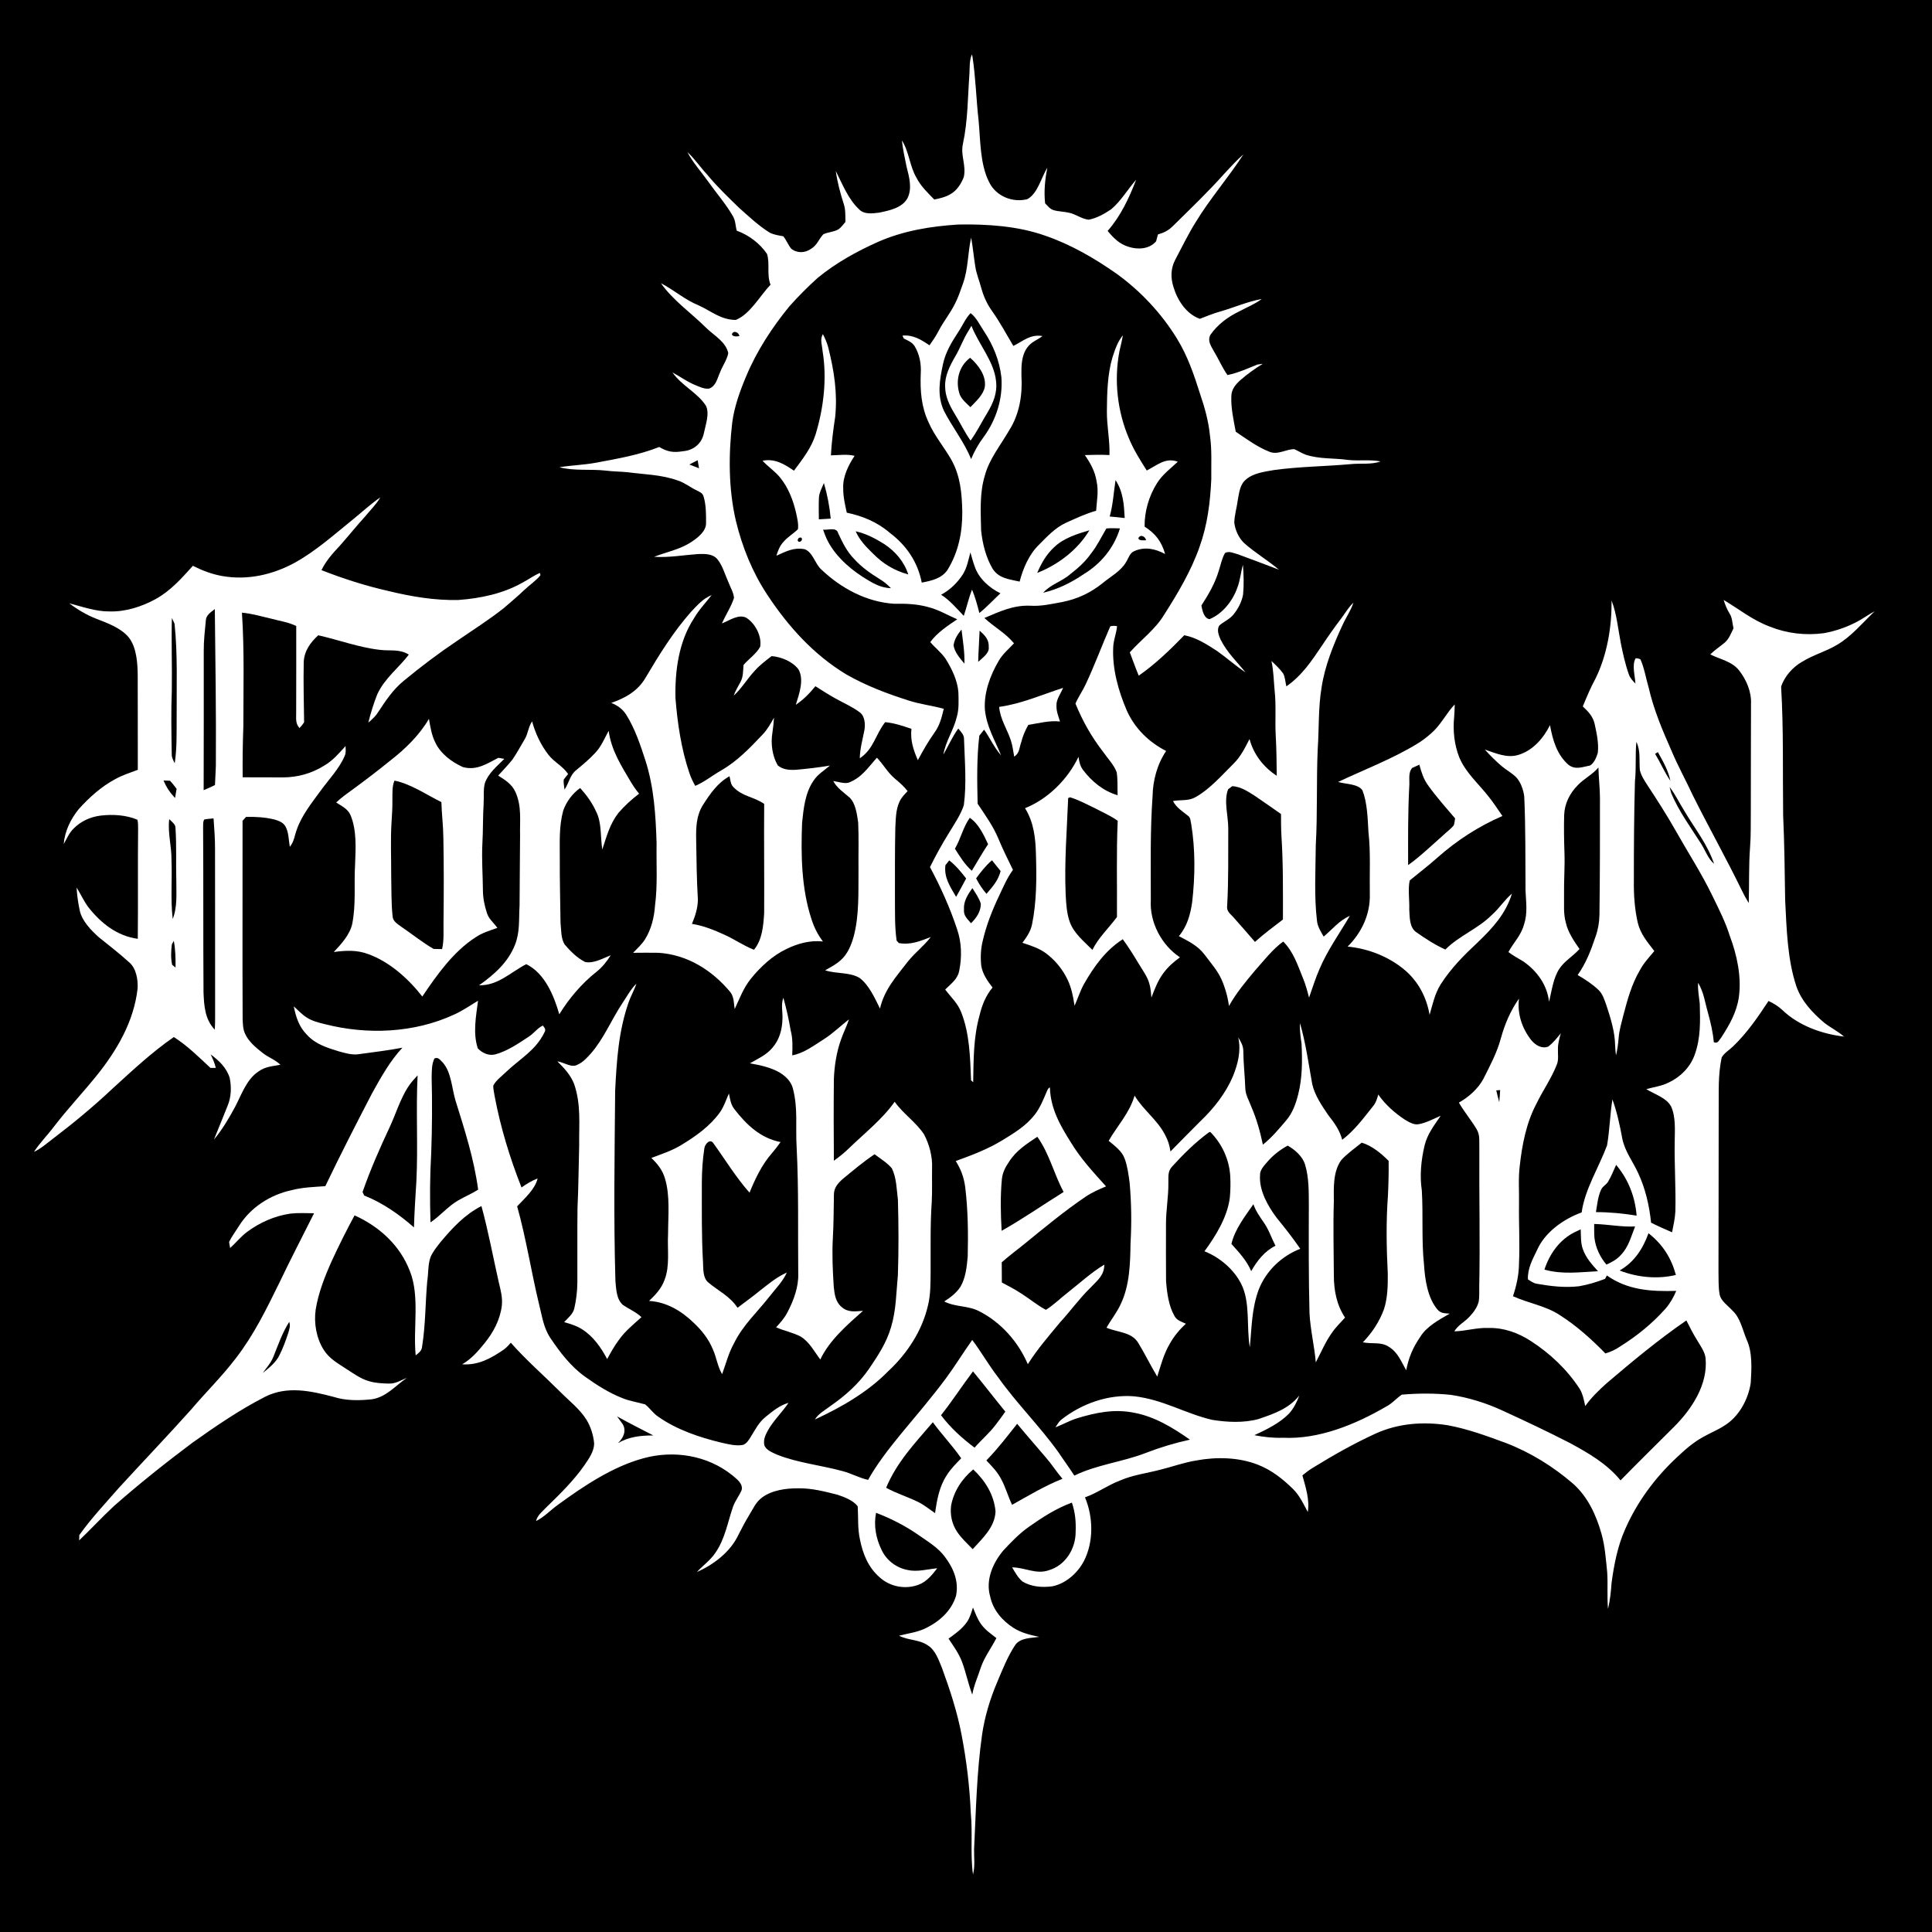 <svg height="1024.0pt" width="1024.0pt" viewBox="0 0 1024 1024" version="1.1" xmlns="http://www.w3.org/2000/svg">
<path fill="#000000" d="M 0.00 0.00 L 1024.00 0.00 L 1024.00 1024.00 L 0.00 1024.00 L 0.00 0.00 Z"></path>
<path fill="#ffffff" d="M 515.10 28.85 L 515.43 30.02 C 517.14 41.15 517.40 52.59 518.67 63.79 C 519.67 74.28 519.39 87.10 524.29 96.59 C 527.89 103.99 536.66 107.56 544.50 105.57 C 550.14 102.48 551.82 94.02 555.11 88.94 C 553.84 95.25 553.25 101.33 553.93 107.77 C 555.36 109.20 556.48 110.81 558.49 111.40 C 561.09 112.16 563.90 112.12 566.55 112.74 C 570.13 113.45 573.18 116.01 577.00 116.45 C 581.27 115.67 585.42 113.32 588.98 110.90 C 594.09 106.61 597.82 100.20 602.20 95.24 C 598.41 105.03 594.06 114.41 587.08 122.39 C 590.12 126.11 593.34 129.34 598.06 130.78 C 603.01 132.41 609.15 132.12 612.75 127.91 C 613.06 126.69 613.39 125.47 613.74 124.26 C 616.98 123.34 619.33 122.15 621.72 119.76 C 630.93 110.66 640.37 101.67 648.98 91.99 C 652.27 88.52 655.35 84.98 659.01 81.87 C 651.11 94.09 641.36 105.22 633.78 117.69 C 629.71 124.18 626.44 131.05 622.83 137.81 C 620.49 142.31 620.42 147.28 621.95 152.06 C 624.02 159.09 628.75 166.44 635.95 168.98 C 639.63 167.53 643.23 166.07 647.06 165.02 C 654.28 162.91 661.35 159.80 668.77 158.47 C 665.09 161.22 661.02 162.78 657.00 164.95 C 650.80 167.95 645.39 171.91 641.43 177.61 C 640.01 180.69 641.72 183.16 643.17 185.79 C 645.78 190.06 647.71 194.70 650.58 198.79 C 656.22 197.64 661.13 195.34 666.45 193.22 C 667.40 193.08 668.36 192.95 669.31 192.82 C 665.13 195.37 661.15 198.24 657.45 201.45 C 654.89 203.77 652.71 206.31 652.64 209.96 C 652.35 216.23 653.84 222.66 654.97 228.81 C 660.60 232.64 666.37 236.89 672.73 239.40 C 677.19 241.34 681.58 238.04 685.99 238.07 C 688.01 238.90 689.95 240.25 692.04 241.00 C 699.62 243.45 706.78 242.67 714.51 243.78 C 720.39 244.40 726.02 243.46 731.73 244.56 C 726.90 246.37 721.08 245.46 715.97 245.99 C 702.47 247.22 688.54 247.27 675.09 249.16 C 670.06 250.06 664.29 250.72 660.31 254.22 C 657.17 256.82 656.76 261.25 656.06 265.00 C 655.56 268.98 654.29 272.97 654.20 276.98 C 654.64 280.85 656.48 284.97 659.28 287.71 C 665.08 292.95 671.95 296.93 677.88 301.96 C 670.69 299.22 663.48 296.47 656.25 293.83 C 654.08 293.26 651.40 291.86 649.30 293.10 C 647.67 295.83 647.04 299.24 646.06 302.25 C 644.05 309.09 640.62 314.97 636.77 320.91 C 637.18 323.34 638.09 327.76 641.07 328.17 C 647.94 325.37 653.36 318.48 655.78 311.59 C 657.35 307.59 657.62 303.42 658.78 299.34 C 659.18 304.53 659.35 309.86 658.87 315.05 C 658.19 318.92 656.25 322.67 653.77 325.70 C 651.68 328.26 648.80 329.37 646.36 331.43 C 644.70 333.65 645.97 336.80 646.97 339.05 C 650.42 345.92 655.54 350.66 660.15 356.37 C 654.86 352.90 650.18 348.63 645.02 345.00 C 639.53 341.47 634.17 337.93 627.68 336.70 C 620.23 344.38 612.36 351.99 603.56 358.11 C 601.84 354.04 600.40 349.88 598.82 345.76 C 604.84 339.03 612.36 333.51 616.91 325.99 C 624.15 314.67 631.36 302.54 635.80 289.81 C 639.97 278.24 641.45 266.22 642.01 254.00 C 641.91 246.38 642.41 238.54 641.32 231.00 C 640.58 223.39 638.57 216.08 636.09 208.87 C 632.83 198.53 629.48 188.66 623.75 179.36 C 615.58 166.09 604.56 154.28 591.92 145.16 C 580.30 136.98 567.57 129.57 554.09 124.96 C 539.63 119.78 523.23 118.73 507.99 119.00 C 493.28 119.92 478.87 122.27 465.29 128.24 C 454.02 133.27 442.93 139.43 433.37 147.30 C 428.13 152.03 423.04 157.12 418.36 162.40 C 409.20 173.59 401.06 186.07 395.48 199.44 C 392.21 207.18 389.20 215.57 388.10 223.93 C 386.10 241.11 386.10 259.08 390.02 276.00 C 393.40 289.96 398.79 303.36 406.75 315.35 C 417.88 332.17 431.19 346.95 448.57 357.47 C 458.93 363.40 470.27 367.70 481.62 371.30 C 487.72 373.28 494.06 373.96 500.21 375.68 C 499.15 380.21 498.06 384.52 495.26 388.35 C 491.94 393.01 489.19 397.89 486.48 402.91 C 484.11 397.47 482.40 392.35 483.09 386.31 C 478.51 384.74 474.01 383.21 469.16 382.76 C 463.90 389.46 463.12 396.99 455.70 401.90 C 455.81 396.78 457.19 392.00 458.15 387.02 C 458.71 383.99 458.43 379.47 455.65 377.52 C 451.79 374.61 447.01 372.55 442.79 370.19 C 439.15 368.19 435.69 365.91 432.17 363.71 C 429.13 367.47 425.84 370.85 421.80 373.54 C 423.53 367.95 426.35 360.28 423.21 354.78 C 420.10 350.64 414.03 348.11 408.95 347.76 C 405.91 350.13 402.84 352.39 400.25 355.27 C 396.21 359.51 393.20 364.79 388.88 368.72 C 389.78 366.13 391.20 363.85 392.49 361.44 C 393.98 358.68 393.82 355.50 394.09 352.45 C 396.85 349.21 400.93 346.51 402.92 342.76 C 403.85 337.17 400.28 330.39 395.55 327.42 C 391.43 325.30 386.45 328.96 382.65 330.44 C 384.60 325.89 387.55 321.59 389.04 316.89 C 388.83 314.13 387.18 311.42 386.19 308.85 C 384.34 304.84 383.11 300.04 380.36 296.56 C 377.90 293.43 373.62 293.54 370.01 293.65 C 362.18 294.21 354.61 295.62 346.69 295.12 C 353.34 292.51 360.20 291.34 366.33 287.32 C 369.70 285.13 374.44 281.54 374.22 277.05 C 374.25 272.47 374.25 267.60 372.92 263.18 C 372.40 261.24 370.83 260.78 369.25 259.92 C 365.73 258.23 363.06 255.95 359.37 254.71 C 350.50 251.53 341.75 251.50 332.48 250.28 C 328.65 249.91 324.79 249.92 320.96 249.42 C 313.04 248.53 304.19 249.72 296.49 247.64 C 302.94 246.59 309.56 246.43 315.99 245.23 C 327.36 243.09 338.60 241.19 349.42 236.91 C 353.75 239.51 356.95 240.00 361.97 239.16 C 367.43 238.73 371.83 235.28 373.01 229.85 C 373.88 225.47 376.30 219.08 374.09 214.94 C 369.58 208.06 361.31 204.41 356.41 197.40 C 360.38 199.50 363.93 202.18 368.10 203.93 C 370.44 204.89 373.35 206.36 375.92 205.95 C 379.54 204.49 380.10 200.74 381.56 197.56 C 382.83 194.07 385.33 190.78 386.00 187.14 C 384.62 181.00 378.42 177.84 374.27 173.74 C 366.35 165.86 356.57 159.12 350.31 150.09 C 357.17 153.69 363.17 158.98 370.22 161.82 C 377.03 164.89 381.97 169.52 389.97 169.57 C 397.59 166.56 402.85 156.66 408.40 150.91 C 406.26 145.53 408.17 139.84 406.54 134.60 C 402.79 129.03 396.83 124.54 390.49 122.27 C 389.75 119.62 389.92 117.09 388.48 114.61 C 384.75 108.09 379.52 102.15 375.13 95.93 C 371.52 90.86 367.14 86.05 364.34 80.60 C 368.23 84.17 371.05 88.51 374.68 92.38 C 379.88 98.73 385.91 104.50 391.80 110.22 C 396.90 114.73 402.15 119.72 407.91 123.27 C 410.09 124.43 412.77 124.79 415.18 125.24 C 416.81 127.29 417.73 129.78 419.34 131.80 C 422.54 134.32 426.65 134.17 429.92 131.85 C 433.15 129.90 433.93 126.77 436.38 124.17 C 438.78 123.00 442.11 122.96 444.47 121.51 C 445.86 120.49 446.99 118.94 448.09 117.63 C 448.02 114.30 448.24 111.20 447.18 107.99 C 445.33 102.29 443.82 96.55 442.98 90.62 C 446.35 97.31 449.63 105.63 455.21 110.81 C 457.91 113.80 462.35 113.14 465.92 112.71 C 471.24 111.62 478.22 110.23 481.01 104.99 C 483.58 99.86 481.88 93.73 480.53 88.50 C 479.60 83.84 478.51 79.16 478.02 74.43 C 481.86 80.34 482.12 88.10 485.77 94.23 C 488.10 98.82 491.68 102.12 495.19 105.76 C 498.26 105.11 501.17 104.47 503.89 102.84 C 507.21 100.90 509.51 97.32 510.84 93.80 C 512.22 87.58 508.99 82.36 510.37 76.26 C 513.02 63.87 512.91 51.55 513.83 39.00 C 514.01 35.50 513.75 32.17 515.10 28.85 Z"></path>
<path fill="#ffffff" d="M 514.73 125.95 C 515.63 130.91 516.09 135.92 516.87 140.89 C 517.43 145.03 519.12 148.88 520.19 153.00 C 521.42 157.40 523.26 161.29 525.91 165.02 C 530.11 170.88 533.39 177.19 537.10 183.35 C 542.42 180.70 546.12 177.01 552.54 178.13 C 549.63 180.35 546.52 181.18 544.36 184.36 C 541.38 188.47 541.29 194.12 541.38 199.00 C 542.01 209.03 540.41 219.41 534.93 228.00 C 530.29 236.06 524.34 243.25 521.99 252.05 C 519.14 261.31 519.81 271.32 520.01 281.05 C 520.71 288.09 522.56 295.51 526.21 301.62 C 529.63 306.67 534.96 307.00 540.42 308.26 C 542.23 301.28 545.43 293.78 550.70 288.70 C 555.05 284.32 559.35 279.64 565.06 277.05 C 570.34 274.66 575.39 272.30 580.97 270.70 C 581.32 265.27 582.40 260.47 581.20 255.04 C 580.40 249.83 577.93 245.47 574.99 241.20 C 579.35 241.05 583.69 240.97 588.04 241.18 C 588.30 233.39 586.61 225.79 586.67 218.00 C 586.75 208.63 586.93 198.53 589.61 189.50 C 590.99 185.26 592.28 181.24 595.14 177.71 C 594.70 180.58 593.91 183.36 593.32 186.19 C 590.37 201.60 592.22 218.15 598.44 232.55 C 600.94 238.53 604.34 243.94 607.81 249.38 C 613.22 246.64 617.79 242.27 624.26 244.73 C 620.31 248.44 616.10 251.49 613.18 256.18 C 608.92 263.04 606.58 271.02 606.66 279.11 C 612.47 282.87 615.62 286.95 617.54 293.64 C 612.32 290.85 606.78 289.60 601.15 292.12 C 598.77 293.09 598.13 295.90 596.82 297.95 C 593.91 302.91 588.46 305.67 584.18 309.26 C 577.91 314.27 570.96 317.49 563.09 319.07 C 557.33 320.11 551.91 321.43 546.00 321.04 C 536.96 320.69 529.81 324.15 521.74 327.55 C 526.88 332.33 532.93 335.48 537.43 340.97 C 534.54 344.13 531.42 346.57 529.28 350.37 C 524.80 357.97 521.45 367.12 522.01 376.05 C 522.93 385.27 527.24 392.08 530.59 400.38 C 526.95 396.24 524.79 391.29 521.60 386.73 C 520.76 387.80 519.91 388.87 519.06 389.93 C 517.65 401.83 517.89 414.02 518.16 425.97 C 522.19 432.07 526.41 437.82 529.23 444.66 C 531.51 450.26 534.30 455.61 536.88 461.07 C 533.81 465.25 531.85 469.92 529.65 474.58 C 525.93 482.35 522.70 490.53 520.80 498.96 C 519.77 503.21 519.63 507.66 520.10 512.00 C 520.93 516.50 523.36 519.87 526.07 523.41 C 522.45 527.74 520.49 532.74 519.18 538.17 C 515.88 550.01 516.05 561.52 515.81 573.61 C 515.43 573.28 515.05 572.95 514.68 572.61 C 514.21 560.60 513.94 547.85 509.47 536.55 C 507.56 531.59 504.06 528.63 500.97 524.46 C 504.13 521.31 507.65 518.98 508.45 514.29 C 509.87 507.17 509.69 499.46 507.29 492.57 C 503.56 481.19 498.55 470.14 492.91 459.58 C 495.94 453.48 499.20 447.52 502.80 441.74 C 505.64 436.96 509.11 432.08 510.85 426.78 C 512.38 415.34 511.33 403.44 510.96 391.93 C 511.04 389.33 509.37 388.03 507.91 386.14 C 504.73 390.47 502.69 395.33 500.01 399.94 C 501.23 392.84 505.37 387.12 507.07 380.19 C 508.35 376.04 508.07 371.29 507.97 366.95 C 507.53 360.63 504.39 354.25 501.04 348.96 C 498.80 345.77 495.59 343.31 493.07 340.31 C 496.69 335.35 502.28 331.64 507.35 328.25 C 502.12 326.01 497.59 323.19 492.01 321.77 C 486.09 320.11 480.10 319.88 473.99 320.02 C 459.20 319.06 445.82 311.85 435.22 301.76 C 431.93 298.71 430.81 292.75 426.55 291.11 C 420.77 289.95 416.55 292.30 411.50 294.54 C 412.36 291.88 413.25 289.34 415.21 287.27 C 417.44 284.56 420.48 282.92 422.93 280.49 C 423.31 277.78 422.56 274.73 421.99 272.07 C 420.47 265.23 417.77 258.26 413.25 252.84 C 410.54 249.58 406.98 247.31 404.17 244.19 C 410.81 242.93 415.60 245.96 420.83 249.47 C 425.36 243.30 429.91 237.71 432.27 230.29 C 436.58 216.11 438.40 200.59 435.96 185.90 C 435.74 182.89 434.46 179.86 436.15 177.11 C 437.32 179.34 438.32 181.65 438.97 184.09 C 442.06 196.28 443.97 208.39 442.66 220.99 C 441.64 227.76 440.75 234.50 440.40 241.34 C 444.67 241.29 448.73 240.57 452.97 241.60 C 449.62 246.61 446.55 252.83 446.93 259.00 C 446.89 263.26 447.89 267.55 448.81 271.73 C 457.20 273.49 465.04 276.73 471.58 282.39 C 480.42 289.04 486.42 297.85 488.55 308.79 C 493.63 307.82 499.05 306.67 502.17 302.11 C 508.00 292.69 510.15 281.98 510.03 271.00 C 509.81 261.38 509.02 252.25 504.24 243.69 C 500.39 236.93 495.33 231.09 492.18 223.87 C 488.27 215.62 487.66 206.99 488.02 198.00 C 488.34 192.84 487.40 187.81 484.71 183.36 C 483.27 181.27 481.21 180.52 479.04 179.43 C 478.79 178.91 478.55 178.39 478.30 177.87 C 484.09 177.41 488.08 179.95 492.65 183.02 C 494.39 180.57 496.09 178.11 497.46 175.43 C 500.03 170.43 503.60 166.13 506.11 161.08 C 507.92 157.57 509.11 153.93 510.42 150.22 C 513.22 142.45 512.85 134.35 514.73 125.95 Z"></path>
<path fill="#000000" d="M 514.43 165.97 C 517.50 168.26 519.38 172.37 521.51 175.53 C 526.41 182.92 529.77 191.12 530.76 199.97 C 531.61 211.15 528.05 222.46 521.46 231.48 C 518.64 235.23 516.52 239.00 514.70 243.32 C 511.04 234.21 504.55 226.14 500.24 217.60 C 496.56 209.45 498.05 201.32 499.81 192.93 C 501.20 186.58 504.40 181.33 507.91 175.97 C 510.12 172.71 511.69 168.78 514.43 165.97 Z"></path>
<path fill="#ffffff" d="M 514.88 172.68 C 518.68 182.47 526.90 191.57 527.92 201.95 C 528.71 208.30 526.36 213.75 523.15 219.05 C 520.18 223.90 517.77 228.91 514.42 233.52 C 511.16 228.92 508.82 223.86 505.84 219.09 C 503.25 214.81 500.98 210.13 500.95 205.02 C 500.65 199.29 503.42 193.97 506.17 189.14 C 508.87 184.68 510.49 179.73 513.33 175.34 C 513.85 174.46 514.37 173.57 514.88 172.68 Z"></path>
<path fill="#000000" d="M 391.91 178.14 C 390.79 178.34 388.23 178.63 387.91 177.14 C 388.77 174.84 391.63 176.15 391.91 178.14 Z"></path>
<path fill="#000000" d="M 514.19 189.63 C 518.44 193.31 522.80 199.07 521.98 205.01 C 521.23 209.26 517.18 212.82 514.33 215.81 C 512.38 213.89 509.82 211.81 508.74 209.25 C 506.22 202.19 508.06 194.20 514.19 189.63 Z"></path>
<path fill="#000000" d="M 369.78 243.92 C 370.02 245.35 370.25 246.78 370.50 248.20 C 368.78 247.54 367.06 246.88 365.35 246.20 C 366.82 245.42 368.31 244.68 369.78 243.92 Z"></path>
<path fill="#000000" d="M 591.26 254.50 C 595.33 260.66 595.73 267.40 596.12 274.56 C 593.48 274.25 590.83 274.00 588.17 273.77 C 589.93 267.42 590.26 260.98 591.26 254.50 Z"></path>
<path fill="#000000" d="M 436.69 256.03 C 438.49 262.14 439.71 268.53 440.30 274.88 C 438.20 274.99 436.10 275.12 434.01 275.26 C 434.00 271.49 433.87 267.70 434.04 263.94 C 434.14 261.24 435.67 258.49 436.69 256.03 Z"></path>
<path fill="#ffffff" d="M 201.62 263.59 C 199.39 267.33 196.43 270.21 193.64 273.61 C 189.02 278.67 184.73 284.03 180.19 289.16 C 176.40 293.23 172.84 297.13 170.38 302.19 C 181.91 306.70 193.69 310.49 205.77 313.22 C 217.87 316.18 230.53 318.32 243.01 318.00 C 254.63 317.15 266.65 314.65 276.87 308.84 C 280.04 307.21 282.91 305.01 286.18 303.67 L 286.47 304.86 C 284.05 307.85 280.60 310.10 277.81 312.78 C 274.38 316.07 270.72 319.09 267.14 322.21 C 259.21 328.51 250.75 333.82 242.49 339.52 C 232.61 346.14 223.10 353.31 213.94 360.89 C 208.23 365.57 204.42 371.37 200.41 377.46 C 199.04 379.66 197.17 381.33 195.22 383.00 C 196.47 377.93 198.03 372.87 199.95 368.02 C 203.91 359.41 211.41 353.91 216.68 346.97 C 211.66 343.81 206.84 345.15 201.23 344.42 C 190.31 343.18 179.36 339.11 168.68 336.71 C 164.45 340.60 161.25 345.00 160.98 350.95 C 160.76 361.57 161.05 372.24 161.18 382.86 C 160.46 383.93 159.65 384.94 158.73 385.89 C 156.32 383.16 157.09 380.34 156.98 377.00 C 157.05 361.93 157.00 346.87 157.01 331.80 C 152.81 329.75 148.60 329.21 144.08 327.99 C 138.71 326.75 133.71 325.23 128.23 324.72 C 129.57 344.73 128.98 364.95 128.98 385.00 C 128.65 393.99 128.53 402.98 128.62 411.98 C 135.75 412.02 142.87 412.01 150.00 412.03 C 157.73 412.03 165.23 409.92 171.78 405.82 C 176.41 403.16 179.62 399.30 183.15 395.43 C 183.18 397.25 183.49 398.86 182.72 400.57 C 179.95 407.22 174.26 413.16 170.01 419.00 C 165.35 425.38 160.02 432.01 157.37 439.51 C 156.12 442.78 155.95 445.99 153.64 448.80 C 152.92 445.14 153.12 441.19 151.22 437.88 C 149.93 435.79 147.73 435.04 145.50 434.37 C 140.54 433.13 135.50 432.87 130.41 432.97 C 129.79 433.66 129.18 434.35 128.56 435.04 C 128.62 470.03 128.43 505.03 128.60 540.02 C 128.71 542.66 128.76 545.56 129.93 547.97 C 131.70 552.00 135.62 555.25 139.02 557.93 C 142.11 560.44 145.78 561.56 148.62 564.34 C 144.41 565.14 140.54 565.30 136.95 567.94 C 130.72 572.04 128.00 580.18 124.66 586.56 C 121.39 592.60 117.86 598.70 113.41 603.95 C 115.93 597.88 118.33 591.77 120.79 585.68 C 122.60 581.22 122.68 576.08 121.77 571.40 C 120.10 565.90 116.11 562.18 111.64 558.84 C 112.78 561.17 113.79 563.47 114.38 566.01 C 113.43 566.01 112.49 566.01 111.54 566.01 C 105.42 560.28 99.22 554.17 92.13 549.65 C 80.35 557.82 70.37 567.22 59.83 576.80 C 49.67 586.37 38.90 595.31 27.78 603.75 C 24.58 606.18 21.68 608.80 17.99 610.53 C 21.15 605.67 25.33 601.51 28.80 596.87 C 35.90 587.64 43.89 579.18 51.20 570.13 C 61.98 556.72 70.94 541.42 72.92 524.03 C 73.23 519.28 72.19 512.91 68.17 509.80 C 63.11 505.17 57.65 501.04 52.34 496.72 C 48.24 493.02 43.48 488.18 42.27 482.62 C 41.40 478.59 40.82 474.51 40.60 470.39 C 42.82 473.95 44.43 477.67 46.97 481.02 C 53.66 489.43 62.07 496.10 73.03 497.59 C 73.24 478.06 72.98 458.52 73.20 439.00 C 73.17 437.52 73.23 435.89 72.81 434.46 C 66.73 431.90 59.53 431.50 53.05 432.32 C 47.76 433.04 42.82 435.29 39.06 439.11 C 36.55 441.54 35.48 444.43 33.77 447.37 C 34.35 440.47 37.43 434.15 41.75 428.82 C 47.31 422.65 53.65 416.94 61.01 412.99 C 64.90 410.83 68.90 409.57 73.04 408.02 C 73.01 391.35 73.06 374.67 72.99 358.00 C 72.93 351.50 72.42 343.13 68.24 337.83 C 64.19 332.88 56.87 330.20 51.07 327.97 C 45.94 325.96 41.09 323.08 36.71 319.77 C 43.49 321.52 50.92 324.18 58.00 324.07 C 66.47 324.34 75.14 321.55 82.52 317.51 C 90.57 313.01 96.13 306.62 102.24 299.89 C 107.24 302.41 112.44 304.40 117.98 305.34 C 131.24 307.64 144.56 304.63 156.26 298.23 C 167.81 291.80 176.97 283.42 187.17 275.22 C 191.98 271.34 196.53 267.06 201.62 263.59 Z"></path>
<path fill="#000000" d="M 586.41 280.09 C 588.78 279.86 591.21 280.01 593.59 280.05 C 590.52 290.30 583.47 298.82 574.37 304.33 C 567.63 308.88 560.86 312.27 552.90 314.17 C 557.03 309.57 562.78 308.28 567.31 304.28 C 571.44 301.07 575.28 297.68 578.28 293.35 C 581.56 289.24 583.74 284.57 586.41 280.09 Z"></path>
<path fill="#000000" d="M 436.25 280.71 C 438.82 281.11 443.39 279.16 444.25 282.62 C 446.56 287.57 448.84 292.32 452.73 296.27 C 456.59 300.55 461.23 303.82 466.10 306.83 C 468.42 308.23 470.32 309.76 472.20 311.73 C 466.47 311.64 462.00 308.72 457.30 305.80 C 449.08 300.50 440.86 292.85 437.29 283.56 C 436.93 282.61 436.59 281.66 436.25 280.71 Z"></path>
<path fill="#000000" d="M 577.40 281.05 C 571.29 291.36 560.82 299.32 549.75 303.65 C 551.95 298.46 554.68 293.70 558.90 289.87 C 563.83 285.17 571.00 282.95 577.40 281.05 Z"></path>
<path fill="#000000" d="M 453.52 281.60 C 459.01 282.79 463.86 285.36 468.58 288.31 C 474.49 292.16 479.24 297.68 481.39 304.47 C 473.94 302.40 468.05 298.86 462.64 293.35 C 459.01 289.82 455.61 286.30 453.52 281.60 Z"></path>
<path fill="#000000" d="M 607.45 286.34 C 606.39 286.37 603.42 286.74 603.38 285.15 C 604.54 283.00 607.03 284.34 607.45 286.34 Z"></path>
<path fill="#000000" d="M 423.21 285.28 C 425.26 283.89 425.83 286.63 423.80 287.20 C 422.69 286.99 422.49 286.35 423.21 285.28 Z"></path>
<path fill="#000000" d="M 514.33 292.78 C 515.05 295.28 515.73 297.85 516.63 300.29 C 518.73 306.58 524.41 311.64 530.25 314.46 C 526.50 317.96 523.09 321.70 519.08 324.92 C 518.02 320.71 516.87 316.54 515.21 312.51 C 513.39 317.06 512.38 321.79 510.82 326.42 C 507.10 322.56 503.36 318.07 498.81 315.22 C 503.59 312.62 507.43 308.92 510.37 304.36 C 512.53 300.90 513.28 296.68 514.33 292.78 Z"></path>
<path fill="#ffffff" d="M 377.20 315.40 C 374.01 319.53 370.40 323.22 367.78 327.80 C 359.74 340.07 357.69 355.63 358.01 370.01 C 359.07 383.35 361.09 397.10 365.42 409.80 C 366.20 412.16 367.28 414.37 368.49 416.53 C 373.44 414.41 377.65 410.95 382.38 408.26 C 390.91 403.32 397.54 396.35 404.26 389.25 C 406.77 386.61 408.47 383.50 410.25 380.36 C 410.06 383.10 409.78 385.81 409.37 388.52 C 408.44 394.20 409.32 400.73 412.27 405.73 C 415.17 408.02 418.49 408.21 422.06 407.99 C 428.03 407.44 433.96 406.78 439.87 405.76 C 436.70 408.52 433.39 410.32 431.06 413.98 C 426.74 420.32 425.90 428.57 425.13 436.00 C 424.46 452.82 424.75 470.77 430.02 486.92 C 431.43 491.41 433.33 495.23 436.17 499.00 C 429.44 498.28 422.98 500.01 416.97 502.92 C 409.48 506.44 403.01 512.48 397.87 518.88 C 393.99 523.73 392.00 529.29 389.40 534.82 C 388.88 531.64 389.14 528.64 387.16 525.93 C 377.53 514.29 364.37 505.99 349.03 505.00 C 344.54 504.90 340.04 504.99 335.55 505.01 C 337.70 502.79 340.23 500.52 341.85 497.89 C 345.17 492.65 346.75 486.15 347.17 480.01 C 348.61 469.16 347.80 457.96 348.01 447.00 C 347.53 431.97 346.66 417.25 342.03 402.88 C 339.39 394.76 336.54 386.23 332.00 378.96 C 330.02 375.79 327.39 373.95 323.98 372.55 C 331.45 369.98 338.15 366.20 342.19 359.15 C 349.49 346.84 356.75 335.08 366.26 324.28 C 369.63 320.76 372.56 317.29 377.20 315.40 Z"></path>
<path fill="#ffffff" d="M 854.18 318.34 C 856.91 325.35 857.62 333.58 859.08 340.95 C 860.19 346.50 861.43 352.12 863.33 357.45 C 864.01 359.45 865.39 360.83 866.81 362.31 C 866.66 358.35 864.77 352.31 866.98 348.86 C 867.87 348.91 868.70 349.10 869.47 349.45 C 871.52 354.11 872.35 359.37 873.78 364.27 C 876.50 376.12 881.07 386.94 885.97 398.01 C 889.36 406.05 893.60 413.70 897.27 421.63 C 905.68 438.48 914.91 454.90 923.16 471.84 C 924.28 474.17 925.50 476.44 926.87 478.63 C 927.17 468.77 926.83 458.89 927.57 449.01 C 928.09 442.66 927.87 436.36 927.97 430.00 C 928.03 411.00 927.98 392.00 928.07 373.00 C 928.37 366.70 925.61 360.23 921.75 355.34 C 918.03 350.53 911.67 349.49 906.49 346.85 C 908.78 344.58 911.43 342.83 913.90 340.80 C 916.46 338.69 917.37 335.89 918.79 333.01 C 918.15 330.48 918.19 327.42 916.75 325.25 C 915.32 322.97 914.37 320.55 913.57 317.98 C 921.94 323.00 928.74 328.60 937.88 332.06 C 947.07 335.77 956.96 336.91 966.77 335.59 C 973.67 334.32 980.34 331.89 986.40 328.34 C 988.82 326.90 991.12 325.30 993.61 323.99 C 987.25 330.05 981.22 337.38 973.68 341.77 C 967.65 345.39 960.93 347.11 954.95 350.88 C 950.13 353.61 945.65 358.74 944.03 364.01 C 945.38 386.49 944.82 409.45 945.10 432.01 C 945.78 447.01 945.94 462.04 946.17 477.00 C 946.93 491.99 947.32 508.48 952.12 522.80 C 954.88 530.69 960.65 536.79 966.90 542.10 C 970.28 544.72 974.13 546.59 977.37 549.41 C 965.66 548.05 953.28 543.61 944.65 535.30 C 942.47 533.27 940.04 531.77 937.35 530.54 C 931.67 539.16 926.07 547.38 918.58 554.59 C 916.65 556.49 913.80 558.11 912.52 560.51 C 910.52 569.94 911.05 578.52 910.94 588.00 C 910.85 616.66 910.95 645.33 910.83 673.99 C 910.95 677.90 910.70 681.97 911.40 685.82 C 911.92 689.53 915.92 692.01 918.29 694.70 C 922.47 698.52 923.62 705.04 925.82 710.16 C 928.94 716.98 928.35 725.70 927.92 733.04 C 926.56 741.90 921.53 751.11 913.67 755.79 C 910.15 758.06 906.28 759.57 902.60 761.68 C 897.28 764.61 892.98 768.47 888.59 772.60 C 877.13 783.33 867.71 796.05 861.39 810.46 C 857.41 819.31 855.43 829.38 854.17 838.97 C 853.81 843.60 853.39 848.20 852.27 852.72 C 851.71 846.23 852.27 839.71 851.84 833.22 C 851.12 826.34 850.71 819.59 848.81 812.89 C 846.01 802.96 841.52 793.25 833.66 786.30 C 823.18 777.27 811.13 769.80 798.19 764.83 C 788.17 761.12 777.91 757.37 767.46 755.43 C 754.38 753.35 741.02 754.36 728.89 759.92 C 717.53 765.12 706.58 771.35 695.94 777.89 C 693.95 779.11 692.10 780.48 690.30 781.98 C 691.96 788.04 694.27 795.08 693.14 801.37 C 690.87 797.14 688.96 792.92 685.56 789.43 C 679.97 783.90 673.96 779.14 666.56 776.27 C 656.35 772.33 644.63 772.11 633.97 774.10 C 627.30 775.18 621.40 777.42 614.84 779.01 C 607.64 780.90 600.55 781.71 593.65 784.70 C 587.14 787.15 581.60 791.34 575.06 793.62 C 579.49 804.11 579.72 817.17 574.48 827.43 C 571.14 833.76 564.90 839.35 557.76 840.78 C 552.37 841.49 546.63 841.08 541.88 838.20 C 539.56 836.26 537.99 833.29 536.43 830.73 C 543.47 830.81 549.22 834.66 555.99 832.23 C 564.71 829.67 570.14 820.81 570.11 812.00 C 570.34 806.57 569.89 801.59 568.12 796.42 C 559.81 799.46 552.54 804.19 545.34 809.24 C 540.32 812.77 535.91 817.35 531.74 821.84 C 526.16 828.51 522.27 837.51 524.83 846.25 C 526.36 853.42 531.18 858.93 537.19 862.83 C 541.40 865.48 546.03 866.58 550.84 867.58 C 546.57 868.23 540.80 867.98 538.06 871.94 C 534.06 877.96 531.33 884.96 528.52 891.60 C 524.76 900.46 521.97 909.69 520.54 919.23 C 517.65 939.61 517.30 959.53 516.29 980.02 C 516.20 984.67 516.86 988.94 515.72 993.55 C 514.19 982.83 515.61 971.82 514.54 961.02 C 513.95 946.98 512.28 933.10 509.62 919.30 C 507.32 907.25 503.44 895.45 499.23 883.95 C 497.49 879.81 495.84 874.70 491.88 872.16 C 486.99 868.80 481.93 869.65 476.50 866.96 C 481.42 865.67 486.25 865.20 490.88 862.86 C 498.06 859.33 504.35 853.67 506.72 845.81 C 508.29 838.13 505.37 831.17 500.81 825.15 C 497.33 820.31 491.44 816.83 486.59 813.42 C 479.67 808.62 472.19 804.83 464.34 801.82 C 462.98 808.58 464.28 815.45 467.31 821.58 C 469.86 827.03 475.10 830.98 480.98 832.11 C 486.15 833.30 491.41 831.72 496.75 831.21 C 494.16 834.64 491.04 838.42 486.87 839.93 C 479.85 842.59 471.59 841.02 466.08 835.87 C 460.15 830.66 457.33 823.61 455.81 816.03 C 454.48 810.09 454.98 804.35 454.61 798.42 C 452.35 795.27 447.47 793.44 443.87 792.23 C 437.14 790.52 429.98 788.68 423.00 788.84 C 416.61 788.80 409.08 789.81 403.83 793.77 C 400.54 796.24 399.22 799.60 397.11 803.00 C 395.04 806.38 393.21 809.89 391.41 813.42 C 387.22 822.44 378.34 829.29 369.39 833.18 C 372.64 829.65 376.42 827.10 379.14 823.06 C 384.29 815.69 385.64 806.90 388.53 798.57 C 389.65 795.42 391.78 792.83 393.08 789.80 C 393.95 786.29 390.39 783.87 388.09 781.89 C 374.90 771.31 357.01 768.45 340.86 772.96 C 324.80 777.34 309.52 787.51 296.18 797.24 C 292.11 800.04 288.53 804.06 284.10 806.20 C 284.92 802.96 287.53 801.09 289.74 798.74 C 296.91 791.76 303.99 784.86 309.75 776.61 C 312.03 773.26 314.93 769.27 314.90 765.05 C 314.56 760.71 313.05 756.07 310.77 752.36 C 307.16 746.63 301.33 742.21 296.60 737.38 C 288.01 728.82 278.77 720.79 270.75 711.68 C 269.64 712.94 268.53 714.17 267.18 715.19 C 260.39 719.89 253.54 723.73 244.96 723.10 C 249.82 720.30 253.37 716.21 256.85 711.90 C 261.53 706.14 265.05 699.50 265.98 692.05 C 266.44 687.77 265.38 683.86 264.39 679.76 C 261.34 666.27 258.82 652.57 255.17 639.23 C 246.21 643.84 239.79 650.81 233.42 658.42 C 231.53 660.85 229.42 663.40 228.21 666.25 C 226.77 670.18 227.12 674.79 226.45 679.02 C 225.41 690.58 225.57 702.35 223.70 713.82 C 223.47 716.09 221.94 717.05 220.33 718.37 C 218.86 704.04 222.61 687.08 217.25 673.72 C 212.02 660.05 201.09 650.11 187.93 644.17 C 183.60 652.15 179.52 660.35 175.72 668.60 C 172.13 676.63 168.71 685.35 167.32 694.08 C 166.29 701.26 167.66 709.25 171.57 715.43 C 174.59 720.16 178.94 722.52 183.48 725.51 C 187.31 727.94 191.32 730.92 195.73 732.09 C 199.00 733.10 202.64 733.23 206.04 733.33 C 209.73 733.45 212.34 731.62 215.64 730.30 C 209.29 734.70 204.61 740.58 196.93 741.67 C 190.20 742.36 183.31 742.45 176.80 740.37 C 164.74 737.21 152.17 734.40 140.43 740.36 C 126.92 747.29 114.19 755.99 101.84 764.78 C 87.60 775.45 73.68 786.54 60.32 798.30 C 54.02 804.15 48.20 810.51 41.95 816.43 C 41.98 815.49 42.01 814.55 42.04 813.62 C 48.33 804.79 55.69 796.98 62.80 788.83 C 75.55 774.90 88.61 761.26 101.22 747.19 C 109.04 737.95 117.59 729.64 124.94 719.97 C 134.54 707.57 141.14 693.98 148.01 680.01 C 153.94 667.57 160.29 655.36 166.46 643.05 C 162.33 643.03 158.11 642.77 154.00 643.23 C 145.63 644.43 137.73 647.91 130.97 652.93 C 127.61 655.44 125.21 658.55 121.99 661.47 C 121.75 660.40 121.57 659.32 121.43 658.24 C 122.87 655.22 125.00 652.51 126.75 649.66 C 132.92 639.83 143.40 633.20 154.66 630.79 C 160.55 629.26 166.42 629.14 172.42 628.69 C 180.33 612.18 188.81 595.62 197.26 579.36 C 201.89 571.03 206.75 562.27 213.30 555.30 C 205.60 556.78 197.76 557.67 189.99 558.76 C 186.57 559.27 182.89 558.14 179.60 557.25 C 173.32 555.29 167.19 553.46 162.64 548.41 C 158.48 544.25 156.84 539.01 155.70 533.38 C 157.98 535.43 160.06 537.75 162.64 539.34 C 165.48 541.17 168.91 542.03 172.16 542.81 C 194.61 548.57 219.45 547.56 240.66 537.76 C 245.18 535.74 249.15 532.93 253.37 530.42 C 252.34 538.47 250.54 547.50 253.25 555.68 C 255.65 558.16 259.09 559.76 262.60 558.82 C 268.93 557.09 274.95 552.97 280.41 549.35 C 283.01 547.66 284.91 544.83 287.72 543.57 C 288.85 545.05 289.47 545.65 288.46 547.40 C 283.74 556.94 275.62 561.09 268.18 568.21 C 265.92 570.43 262.87 572.57 261.43 575.43 C 261.42 577.26 261.87 579.12 262.16 580.93 C 265.26 597.45 270.23 613.76 276.42 629.39 C 279.12 627.46 281.83 625.80 284.95 624.61 C 283.57 630.40 278.05 635.16 274.10 639.37 C 278.88 656.43 281.57 674.10 285.72 691.33 C 287.38 697.73 288.00 703.60 291.76 709.24 C 296.86 716.83 302.70 724.47 310.23 729.77 C 316.34 734.15 322.90 738.30 329.92 741.05 C 333.82 742.62 337.91 743.23 341.93 744.35 C 344.46 746.34 346.22 749.18 349.00 750.96 C 358.68 757.78 370.81 761.87 382.25 764.61 C 385.95 765.45 389.98 766.52 393.79 765.84 C 395.77 765.08 396.72 763.44 397.81 761.74 C 400.28 757.76 402.16 753.85 405.91 750.87 C 409.65 747.89 413.25 744.84 417.93 743.54 C 414.60 748.51 409.60 753.26 406.72 758.67 C 405.50 760.99 404.54 763.29 405.11 765.97 C 406.03 768.68 409.57 769.93 411.95 771.04 C 422.70 775.32 435.31 776.64 446.46 779.69 C 451.16 780.89 455.34 783.32 460.10 784.36 C 464.88 775.80 471.10 767.93 477.26 760.33 C 485.45 750.46 493.76 740.77 501.43 730.46 C 506.29 723.86 510.55 716.87 515.31 710.20 C 520.15 716.60 524.07 723.64 529.02 729.98 C 538.95 743.99 551.21 756.00 561.15 769.96 C 563.86 774.05 566.78 777.98 569.42 782.11 C 581.15 776.33 594.96 774.86 607.15 770.14 C 614.82 767.16 622.65 764.81 630.68 763.05 C 621.75 756.75 611.95 750.78 601.07 748.78 C 590.65 746.66 580.75 748.68 570.78 751.75 C 566.79 752.99 563.30 755.04 559.40 756.52 C 560.30 755.20 561.14 753.57 562.39 752.54 C 573.23 744.00 587.19 738.99 601.06 740.07 C 616.28 741.64 628.19 749.25 642.52 752.56 C 650.50 753.83 659.26 754.27 667.11 752.10 C 675.35 749.26 683.05 746.68 688.68 739.62 C 687.36 743.12 685.76 746.37 683.26 749.19 C 678.33 754.25 671.19 757.78 664.83 760.68 C 669.92 761.67 674.80 762.22 680.00 762.04 C 699.05 762.97 718.40 754.99 734.60 745.57 C 737.84 743.94 740.07 741.12 743.01 739.19 C 751.66 738.45 760.29 738.42 768.94 739.30 C 778.41 740.72 787.73 743.65 796.42 747.66 C 808.43 753.16 820.38 758.82 832.13 764.85 C 842.13 770.30 851.56 775.70 858.92 784.63 C 868.25 775.05 877.81 765.72 887.26 756.26 C 896.71 746.82 905.35 733.74 903.98 719.79 C 903.62 716.49 901.22 713.24 899.57 710.43 C 897.43 707.02 895.62 703.45 893.81 699.86 C 878.99 710.07 865.04 721.65 851.36 733.32 C 847.37 736.94 843.28 740.83 840.22 745.26 C 839.52 742.13 838.90 738.68 837.16 735.94 C 830.46 725.75 821.54 717.33 811.32 710.73 C 804.60 706.40 797.07 703.67 788.99 703.85 C 782.78 703.58 776.98 705.50 770.82 705.64 C 772.85 702.22 776.24 700.75 778.83 697.90 C 781.02 695.62 782.97 692.95 783.75 689.85 C 784.17 687.28 783.99 684.59 784.03 682.00 C 784.51 657.67 783.94 633.34 784.08 609.00 C 783.91 605.21 784.64 601.90 782.65 598.50 C 779.75 593.66 776.07 589.32 773.24 584.40 C 778.39 581.51 783.23 577.23 786.12 572.03 C 789.70 564.92 793.42 558.03 795.50 550.28 C 797.61 542.72 800.54 535.75 805.08 529.31 C 804.14 537.43 806.67 545.03 811.67 551.38 C 813.83 553.94 817.18 556.03 820.57 554.72 C 823.15 552.85 825.25 550.11 827.26 547.66 C 826.51 550.43 825.69 553.08 825.74 556.00 C 825.64 558.70 826.21 561.68 825.18 564.17 C 822.31 571.63 817.70 577.97 814.21 585.27 C 808.95 595.17 806.70 607.00 805.49 618.05 C 804.66 624.56 805.25 631.41 805.11 638.00 C 804.94 648.70 805.60 659.31 805.09 670.00 C 805.01 675.87 803.74 681.47 801.92 687.02 C 810.22 690.80 819.43 692.12 826.90 697.14 C 835.68 702.75 843.64 709.91 850.90 717.36 C 853.74 716.50 856.17 715.39 858.62 713.71 C 867.54 708.12 875.73 701.53 882.73 693.65 C 885.17 690.81 887.01 687.65 888.44 684.20 C 875.26 684.58 862.81 683.88 851.67 676.03 C 851.36 676.62 851.04 677.22 850.73 677.81 C 846.24 679.54 841.67 680.92 836.93 681.74 C 829.28 682.61 821.98 681.72 814.46 680.41 C 812.65 680.07 811.33 679.04 809.82 678.07 C 809.64 672.24 812.22 667.66 814.65 662.60 C 818.83 653.05 828.77 646.07 838.31 642.61 C 839.98 630.36 847.49 618.61 851.76 607.11 C 853.18 599.06 853.30 590.79 854.62 582.72 C 857.04 589.45 858.52 596.27 859.81 603.28 C 861.19 610.31 865.33 615.35 868.23 621.70 C 872.11 629.95 874.17 639.01 875.11 648.04 C 878.75 649.90 882.50 651.50 886.23 653.14 C 886.95 649.48 887.80 645.76 887.98 642.02 C 888.29 629.67 887.41 617.36 887.63 605.00 C 887.69 599.10 888.25 591.99 885.72 586.47 C 883.31 581.85 876.85 579.94 872.57 577.27 C 876.75 576.08 880.68 575.70 884.60 573.69 C 890.78 570.75 895.82 565.64 898.18 559.17 C 901.45 550.18 901.16 541.35 900.91 531.94 C 900.51 528.25 899.79 524.68 900.03 520.92 C 903.09 525.97 903.62 531.13 905.23 536.71 C 906.66 541.89 907.88 547.02 908.35 552.39 C 910.56 553.32 910.92 551.47 912.17 550.10 C 916.52 543.41 920.36 536.80 921.59 528.78 C 923.17 517.92 920.66 506.18 916.81 496.01 C 914.61 488.87 911.10 481.97 907.81 475.22 C 902.02 463.13 894.56 451.69 887.98 440.00 C 883.34 431.79 878.23 423.88 873.06 416.00 C 871.52 413.64 869.81 410.97 869.16 408.21 C 868.70 402.94 869.66 398.19 867.33 393.18 C 866.62 400.09 867.32 407.05 866.56 413.99 C 866.07 431.65 865.97 449.33 865.98 467.00 C 865.89 474.34 866.41 481.83 868.03 488.99 C 869.48 495.06 873.15 499.27 876.83 504.08 C 874.08 507.36 871.21 510.40 869.18 514.21 C 864.74 521.79 862.60 529.81 860.38 538.23 C 859.43 542.05 858.23 546.06 857.93 549.97 C 857.66 553.15 857.28 556.31 856.50 559.40 C 856.28 557.61 856.11 555.82 856.04 554.01 C 855.93 546.82 853.60 539.43 851.36 532.64 C 850.38 529.94 849.42 526.76 847.29 524.74 C 844.02 521.59 840.09 519.06 836.19 516.78 C 840.62 510.53 843.25 503.69 845.65 496.48 C 846.99 492.80 847.65 488.93 847.74 485.02 C 848.02 464.35 848.03 443.67 848.01 423.00 C 848.00 417.57 847.31 412.21 847.20 406.79 C 844.02 410.60 839.58 412.63 836.21 416.22 C 831.99 420.49 829.28 425.88 829.04 431.95 C 828.86 438.63 828.96 445.33 829.20 452.01 C 829.46 459.35 828.86 466.66 828.98 474.00 C 829.09 479.29 828.53 484.08 829.95 489.14 C 831.10 494.23 834.24 498.76 837.17 502.99 C 833.62 506.94 829.33 509.22 826.49 513.46 C 823.20 518.48 822.44 525.25 821.03 530.99 C 820.06 522.05 814.65 514.64 807.43 509.60 C 804.74 507.99 802.01 506.51 799.49 504.62 C 802.29 499.41 806.22 495.84 807.76 489.97 C 809.79 483.89 808.80 478.21 808.56 472.00 C 808.42 455.31 808.65 438.72 807.87 422.01 C 807.38 418.54 806.13 414.83 803.79 412.16 C 801.57 409.81 798.44 408.21 795.96 406.09 C 792.76 403.38 789.79 400.38 786.97 397.27 C 792.72 399.20 798.86 402.05 804.99 400.04 C 812.59 397.65 818.07 391.26 821.53 384.33 C 822.95 392.19 825.17 400.09 831.47 405.48 C 835.17 408.15 838.71 406.49 842.76 405.74 C 844.92 404.46 846.15 401.40 846.85 399.09 C 847.50 394.05 846.25 388.66 845.21 383.74 C 844.34 379.74 841.80 377.12 838.91 374.44 C 840.99 369.40 843.05 364.39 845.68 359.60 C 851.85 347.02 854.29 332.26 854.18 318.34 Z"></path>
<path fill="#ffffff" d="M 717.33 319.45 C 715.95 323.69 713.33 327.34 711.48 331.47 C 706.70 341.78 702.21 352.94 700.49 364.21 C 698.65 375.12 699.17 386.02 698.42 397.00 C 697.66 414.00 698.36 431.00 697.39 448.00 C 697.29 461.77 696.46 474.85 698.04 488.14 C 698.35 491.14 700.11 493.84 701.56 496.41 C 706.28 492.50 709.67 487.95 715.44 485.43 C 709.76 495.11 703.74 503.38 699.45 513.41 C 697.23 518.41 695.66 523.61 693.82 528.76 C 692.92 525.27 692.00 521.81 690.62 518.47 C 687.71 511.42 685.66 504.60 680.13 499.03 C 674.35 503.25 670.02 509.01 665.27 514.29 C 660.20 520.34 655.24 526.28 651.38 533.21 C 650.75 528.46 649.46 523.82 647.56 519.42 C 645.45 514.49 641.48 510.07 638.26 505.74 C 634.81 501.21 629.74 498.76 624.82 496.18 C 629.23 490.96 630.95 484.69 631.89 478.05 C 633.45 464.31 633.59 450.39 631.36 436.72 C 630.95 435.18 631.13 433.36 629.68 432.40 C 626.64 429.93 623.59 428.17 621.70 424.57 C 626.08 423.78 629.85 424.65 633.52 422.57 C 641.13 418.38 647.62 410.89 653.78 404.79 C 657.66 400.98 659.80 396.46 662.28 391.71 C 664.42 399.82 669.70 406.65 676.70 411.17 C 676.63 404.11 676.57 397.04 676.17 389.99 C 675.71 382.03 676.46 373.90 675.58 366.03 C 675.07 360.76 675.06 355.53 673.88 350.34 C 676.09 352.39 678.37 354.53 680.12 356.99 C 681.19 359.01 681.25 361.58 681.80 363.78 C 690.15 358.00 695.26 350.19 700.84 341.93 C 704.02 337.13 707.32 332.47 710.80 327.88 C 713.04 324.95 714.62 321.97 717.33 319.45 Z"></path>
<path fill="#000000" d="M 113.86 322.83 C 114.16 350.55 114.61 378.27 114.41 406.00 C 114.31 409.37 114.05 412.73 113.94 416.09 C 111.97 417.07 109.96 417.95 107.94 418.81 C 108.02 394.21 108.00 369.60 107.99 345.00 C 107.96 339.54 108.58 334.26 109.10 328.83 C 109.23 325.96 111.85 324.42 113.86 322.83 Z"></path>
<path fill="#000000" d="M 91.10 327.57 C 91.58 328.56 92.05 329.56 92.51 330.57 C 94.22 346.55 93.54 363.84 93.63 380.00 C 93.56 388.24 93.85 396.41 92.60 404.59 C 91.98 403.15 91.03 401.67 91.03 400.08 C 90.84 388.71 90.64 377.37 91.06 366.00 C 91.27 353.20 90.77 340.37 91.10 327.57 Z"></path>
<path fill="#ffffff" d="M 588.47 331.98 C 589.60 331.65 590.79 331.62 592.06 331.90 C 591.74 335.66 590.18 339.14 590.03 342.96 C 589.45 354.39 592.75 366.22 597.24 376.64 C 601.51 386.13 608.88 393.31 618.08 398.05 C 613.36 404.96 611.03 413.67 610.89 421.98 C 609.58 440.25 609.96 458.69 609.96 477.00 C 609.22 488.80 615.62 500.91 625.41 507.41 C 622.11 509.77 619.09 512.43 616.67 515.71 C 613.68 519.71 612.04 524.11 610.28 528.73 C 610.03 526.34 609.92 524.01 609.27 521.69 C 608.32 517.75 605.47 514.06 603.41 510.58 C 600.80 506.20 598.11 501.92 595.09 497.81 C 585.93 503.72 579.86 512.25 574.53 521.57 C 572.46 525.29 571.30 529.19 569.55 533.06 C 568.65 527.49 567.68 522.24 564.81 517.28 C 562.29 512.66 558.79 508.63 554.62 505.44 C 550.73 502.52 546.44 501.21 541.89 499.70 C 544.15 496.72 546.18 493.78 546.98 490.06 C 549.46 478.09 549.45 465.20 549.08 453.00 C 548.87 444.31 547.99 435.90 543.29 428.36 C 555.59 423.39 565.94 413.02 571.64 401.12 C 571.98 403.64 572.44 405.96 573.99 408.04 C 578.74 414.28 584.73 419.24 592.36 421.49 C 592.19 417.44 592.52 413.23 591.85 409.23 C 590.33 405.27 587.04 401.92 584.63 398.44 C 578.53 390.58 573.77 382.12 570.02 372.92 C 571.55 369.32 573.89 366.09 575.52 362.52 C 580.22 352.52 584.03 342.09 588.47 331.98 Z"></path>
<path fill="#000000" d="M 509.61 333.66 C 510.35 339.69 511.34 345.62 511.17 351.73 C 508.84 349.00 505.98 345.72 505.41 342.07 C 505.85 338.77 507.59 336.20 509.61 333.66 Z"></path>
<path fill="#000000" d="M 519.21 334.25 C 521.95 336.70 524.29 339.01 524.05 343.01 C 524.49 346.28 520.50 348.82 518.46 350.81 C 518.58 345.29 519.01 339.77 519.21 334.25 Z"></path>
<path fill="#ffffff" d="M 563.45 364.58 C 562.32 367.54 559.75 370.72 559.95 373.94 C 559.85 376.99 560.94 379.54 561.82 382.41 C 556.15 381.77 550.60 383.34 545.03 384.20 C 543.35 387.16 542.11 390.08 541.26 393.40 C 540.21 396.35 540.43 399.15 537.55 401.05 C 536.98 398.09 536.73 395.28 535.77 392.42 C 533.75 386.29 530.16 381.30 529.57 374.68 C 541.48 373.00 552.14 368.23 563.45 364.58 Z"></path>
<path fill="#ffffff" d="M 771.03 373.37 C 770.98 375.57 770.93 377.77 770.74 379.97 C 770.00 387.17 770.78 394.78 773.49 401.52 C 776.93 409.65 783.54 415.23 788.88 422.08 C 791.60 425.39 793.85 429.00 796.31 432.50 C 783.63 437.97 772.00 445.54 761.68 454.71 C 757.01 458.89 752.01 462.66 747.19 466.64 C 746.15 471.20 747.12 477.19 746.94 482.00 C 747.20 486.09 746.92 491.70 750.84 494.21 C 755.64 497.60 760.71 500.86 766.07 503.28 C 773.58 495.76 783.39 492.33 790.83 484.81 C 794.71 481.39 797.41 476.96 801.36 473.64 C 798.08 484.29 791.21 491.81 783.36 499.34 C 775.97 506.23 769.14 513.08 763.64 521.64 C 760.45 526.73 759.35 532.23 757.71 537.89 C 756.14 528.68 751.81 520.36 744.69 514.25 C 736.27 507.08 725.22 502.75 714.26 501.71 C 721.69 494.38 726.31 484.55 726.03 474.00 C 725.84 462.96 726.53 451.87 725.31 440.98 C 724.88 433.81 724.74 425.66 722.13 418.90 C 719.75 415.36 712.99 415.64 709.21 414.45 C 723.05 407.89 738.81 401.98 752.43 393.42 C 755.17 391.61 757.83 389.46 760.17 387.15 C 764.33 382.95 766.97 377.59 771.03 373.37 Z"></path>
<path fill="#ffffff" d="M 227.34 380.99 C 228.11 385.28 228.68 389.38 230.63 393.35 C 233.38 399.40 239.41 403.94 245.36 406.57 C 252.66 408.54 257.98 404.80 264.13 401.66 C 265.19 401.85 266.25 402.03 267.31 402.21 C 263.44 406.12 258.82 409.76 256.97 415.14 C 256.09 418.60 256.56 422.45 256.33 426.01 C 255.90 432.99 256.07 439.98 255.68 446.96 C 255.25 455.34 255.88 463.62 255.96 472.00 C 255.98 475.98 256.79 479.97 258.03 483.75 C 258.99 487.07 261.50 488.84 263.62 491.80 C 259.55 493.22 255.57 494.40 251.97 496.85 C 240.25 504.43 231.55 516.72 223.83 528.18 C 216.50 518.81 206.62 509.86 195.30 505.74 C 189.30 503.42 183.17 503.73 176.91 504.59 C 180.79 500.48 185.37 495.46 186.66 489.81 C 188.79 479.15 187.55 469.06 188.21 457.99 C 188.54 449.57 189.11 440.03 185.81 432.10 C 184.36 428.68 181.12 427.25 178.19 425.35 C 180.77 422.85 183.67 420.79 186.58 418.70 C 193.51 413.62 200.34 408.42 207.01 403.00 C 214.80 396.95 222.37 389.58 227.34 380.99 Z"></path>
<path fill="#ffffff" d="M 282.03 382.36 C 283.75 388.71 286.69 394.96 290.75 400.14 C 293.82 404.06 298.34 406.05 301.11 410.26 C 300.28 411.21 299.50 412.20 298.77 413.22 C 298.61 414.97 299.02 416.78 299.21 418.51 C 301.52 415.07 302.16 410.74 305.30 408.27 C 308.76 405.40 312.20 402.57 315.27 399.26 C 318.61 395.90 320.26 391.56 322.60 387.37 C 324.03 397.76 329.25 405.78 334.45 414.60 C 335.72 416.74 337.17 418.75 338.73 420.68 C 334.75 423.68 331.05 427.10 327.77 430.86 C 323.18 436.81 321.52 443.29 319.24 450.25 C 318.14 443.49 319.02 436.07 315.94 430.10 C 313.85 425.47 310.88 421.42 307.50 417.66 C 303.35 420.63 300.27 424.79 298.53 429.59 C 296.20 438.11 296.74 446.28 296.70 455.00 C 296.63 466.34 296.96 477.66 297.09 489.00 C 297.49 492.64 297.24 497.38 299.25 500.57 C 302.28 504.10 305.86 507.74 310.06 509.84 C 314.46 510.90 319.70 507.88 323.70 506.30 C 321.63 509.65 319.19 512.65 316.10 515.12 C 308.27 521.33 301.67 529.11 296.43 537.60 C 293.62 527.72 288.72 515.78 278.91 511.03 C 270.43 515.43 264.07 522.36 253.90 522.24 C 261.88 516.59 269.24 510.15 272.93 500.82 C 275.68 493.94 274.92 487.33 275.38 480.00 C 275.51 467.67 275.51 455.33 275.65 443.00 C 275.45 434.88 276.63 427.45 273.20 419.78 C 271.29 415.61 267.77 413.42 264.04 411.08 C 266.58 408.28 269.24 405.56 271.59 402.60 C 273.95 399.22 275.86 395.52 278.00 391.99 C 279.92 388.94 279.94 385.33 282.03 382.36 Z"></path>
<path fill="#000000" d="M 877.24 399.56 L 878.70 398.63 C 881.36 403.37 884.28 408.47 885.34 413.85 C 882.23 409.36 880.08 404.24 877.24 399.56 Z"></path>
<path fill="#ffffff" d="M 464.79 401.60 C 468.28 405.29 470.44 409.43 474.33 412.71 C 476.78 414.73 479.08 416.79 481.06 419.29 C 479.43 421.05 477.82 422.60 476.80 424.80 C 474.70 429.22 474.81 434.18 474.53 439.00 C 474.27 451.33 474.36 463.67 474.34 476.00 C 474.41 483.39 474.16 491.25 475.24 498.57 L 476.43 499.85 C 482.64 500.96 487.70 498.79 493.33 496.64 C 489.74 501.34 485.08 504.82 481.37 509.41 C 475.15 517.51 468.80 524.26 466.41 534.56 C 463.68 529.04 460.63 522.14 455.62 518.34 C 450.32 515.14 443.33 516.27 437.34 514.28 C 440.32 512.56 443.22 511.16 445.75 508.77 C 449.26 505.62 451.15 501.00 452.42 496.55 C 455.50 485.15 454.90 472.78 455.02 461.00 C 454.92 452.67 455.24 444.30 454.86 435.98 C 454.22 431.70 453.56 425.85 450.30 422.72 C 447.11 419.91 443.72 417.82 441.62 413.95 C 444.17 414.33 447.17 415.41 449.71 414.86 C 456.76 412.17 460.00 406.87 464.79 401.60 Z"></path>
<path fill="#000000" d="M 752.28 405.29 C 753.33 409.14 754.45 412.83 756.81 416.11 C 761.22 422.28 766.31 428.00 771.24 433.76 C 771.04 434.97 770.93 436.25 770.54 437.42 C 768.92 439.45 766.65 440.98 764.80 442.81 C 758.75 448.13 752.88 453.85 746.34 458.52 C 746.31 444.66 746.20 430.86 746.93 417.01 C 747.26 413.59 746.16 409.76 748.48 407.02 C 749.74 406.41 751.00 405.84 752.28 405.29 Z"></path>
<path fill="#000000" d="M 386.66 411.41 C 387.20 413.49 387.14 415.63 388.73 417.19 C 393.55 422.24 399.38 422.18 405.03 426.08 C 404.88 445.38 405.13 464.70 405.02 484.00 C 404.60 490.63 404.03 498.08 399.62 503.39 C 394.24 501.30 389.63 498.03 384.41 495.64 C 378.77 493.05 372.89 490.60 366.74 489.68 C 368.45 485.58 369.77 481.56 369.90 477.07 C 369.27 466.41 369.14 455.68 368.98 445.00 C 368.87 438.53 369.04 432.26 372.60 426.62 C 376.46 420.63 380.28 414.97 386.66 411.41 Z"></path>
<path fill="#000000" d="M 86.66 413.68 C 87.82 413.71 88.97 413.76 90.12 413.81 C 91.38 415.17 92.49 416.62 93.60 418.09 C 93.33 419.71 93.06 421.33 92.78 422.95 C 90.05 420.07 88.23 417.34 86.66 413.68 Z"></path>
<path fill="#000000" d="M 209.07 413.74 C 217.82 415.49 225.95 421.23 233.95 425.12 C 234.10 431.43 234.93 437.69 234.99 444.00 C 235.28 458.68 235.24 473.33 235.08 488.00 C 234.96 492.92 235.45 498.26 234.31 503.04 C 232.82 503.01 231.32 502.98 229.83 502.95 C 223.86 499.52 218.49 495.13 212.78 491.26 C 210.95 489.86 208.38 488.48 208.12 485.94 C 207.31 478.73 207.52 471.27 207.34 464.00 C 207.39 454.61 206.93 445.37 207.51 436.00 C 207.76 432.00 208.05 428.01 207.98 424.00 C 208.04 420.58 207.74 416.93 209.07 413.74 Z"></path>
<path fill="#000000" d="M 653.15 416.66 C 657.81 417.03 661.27 419.40 665.09 421.82 C 669.77 424.95 674.33 428.25 678.96 431.46 C 679.00 435.48 678.95 439.48 679.22 443.49 C 680.14 458.13 679.99 472.71 679.98 487.36 C 674.98 491.23 669.83 494.98 665.15 499.23 C 661.54 495.05 657.94 490.84 654.25 486.74 C 652.44 484.49 649.98 483.34 650.42 480.05 C 651.21 466.36 650.92 452.70 651.00 438.99 C 651.03 432.65 648.50 424.33 650.95 418.32 C 651.67 417.75 652.41 417.20 653.15 416.66 Z"></path>
<path fill="#000000" d="M 884.92 417.12 C 887.99 421.08 890.18 425.76 892.86 430.00 C 898.52 439.55 904.83 447.20 908.51 457.84 C 905.37 455.25 903.87 450.78 901.72 447.35 C 896.20 438.64 889.75 429.94 885.78 420.38 C 885.47 419.30 885.18 418.21 884.92 417.12 Z"></path>
<path fill="#000000" d="M 566.15 422.99 L 567.12 422.57 C 571.77 423.96 576.16 426.41 580.54 428.47 C 584.49 430.59 588.78 432.40 592.41 435.04 C 591.65 451.92 592.15 469.09 592.01 486.04 C 587.73 491.83 582.13 497.02 579.00 503.47 C 574.55 498.95 569.38 494.93 567.07 488.85 C 565.37 484.19 565.06 478.89 564.82 473.98 C 564.09 456.83 565.49 440.05 566.15 422.99 Z"></path>
<path fill="#000000" d="M 108.28 434.35 C 109.88 434.01 111.56 433.93 113.19 433.78 C 113.56 439.20 114.01 444.56 113.97 450.00 C 114.03 479.33 113.99 508.67 114.02 538.00 C 114.03 540.59 113.99 543.17 113.85 545.75 C 108.61 540.34 108.16 533.15 107.87 526.01 C 107.66 497.01 107.85 468.00 107.65 439.00 C 107.74 437.56 107.44 435.58 108.28 434.35 Z"></path>
<path fill="#000000" d="M 514.01 433.45 C 518.66 436.53 521.40 442.53 523.71 447.44 C 520.62 452.01 517.97 456.83 515.08 461.53 C 511.30 458.13 508.84 454.09 506.13 449.85 C 509.26 444.46 510.42 438.49 514.01 433.45 Z"></path>
<path fill="#000000" d="M 89.71 434.17 C 90.90 435.44 93.12 436.89 93.01 438.84 C 93.64 448.19 93.19 457.63 93.45 467.00 C 93.44 473.64 94.05 480.83 91.54 487.07 C 90.33 476.83 91.32 466.32 90.89 456.00 C 91.05 448.78 88.76 441.30 89.71 434.17 Z"></path>
<path fill="#000000" d="M 525.78 455.97 C 527.31 457.86 528.78 459.80 530.34 461.67 C 529.14 466.61 526.07 470.02 522.85 473.75 C 520.61 471.16 518.92 468.60 517.36 465.55 C 519.92 462.10 522.47 458.75 525.78 455.97 Z"></path>
<path fill="#000000" d="M 503.12 456.02 C 506.62 458.76 509.38 462.12 512.08 465.61 C 510.31 468.86 508.63 472.16 506.76 475.36 C 503.62 469.91 500.29 465.26 501.08 458.59 C 501.75 457.73 502.43 456.87 503.12 456.02 Z"></path>
<path fill="#000000" d="M 515.37 470.73 C 517.01 473.31 518.98 476.05 519.86 479.00 C 519.84 483.24 517.54 486.46 514.66 489.34 C 512.75 487.02 510.63 485.39 510.93 482.07 C 510.60 477.76 512.98 474.09 515.37 470.73 Z"></path>
<path fill="#000000" d="M 92.12 498.67 C 93.01 503.35 93.10 508.07 93.04 512.82 L 91.23 511.35 C 90.49 507.82 90.62 504.02 91.11 500.46 C 91.44 499.86 91.78 499.26 92.12 498.67 Z"></path>
<path fill="#ffffff" d="M 337.30 521.34 C 336.22 524.74 334.38 527.81 333.20 531.18 C 327.83 546.61 326.87 561.85 326.05 578.00 C 325.76 611.69 325.18 645.32 326.19 679.00 C 326.59 683.23 326.70 688.85 330.30 691.75 C 333.53 693.94 337.10 695.36 339.98 698.12 C 335.83 701.90 331.38 705.42 328.13 710.04 C 325.67 713.27 323.74 716.79 321.81 720.34 C 318.64 714.31 314.36 708.17 308.47 704.53 C 305.54 702.66 302.32 701.70 299.01 700.75 C 300.95 698.64 303.77 696.40 304.38 693.51 C 305.41 689.13 305.94 684.50 306.01 680.00 C 306.09 666.74 305.91 653.46 306.09 640.20 C 306.63 629.14 306.66 618.07 306.98 607.00 C 306.83 595.62 308.05 585.56 304.31 574.56 C 302.41 569.71 299.05 566.15 295.42 562.55 C 298.78 562.95 303.09 566.26 306.21 564.24 C 308.98 563.06 311.29 560.45 313.27 558.26 C 320.09 550.37 323.82 540.92 329.81 531.81 C 332.19 528.30 334.26 524.32 337.30 521.34 Z"></path>
<path fill="#ffffff" d="M 415.19 528.82 C 416.79 534.54 418.08 540.18 419.05 546.05 C 420.26 550.46 420.04 554.85 419.90 559.37 C 426.27 558.13 431.20 554.22 436.72 550.77 C 441.52 547.70 445.52 543.74 449.98 540.26 C 448.82 543.90 447.02 547.27 445.79 550.89 C 443.36 557.63 442.24 564.86 441.97 572.00 C 441.82 586.40 441.86 600.82 441.97 615.22 C 444.90 613.08 447.73 610.86 450.31 608.29 C 458.31 600.55 467.80 593.07 474.19 583.95 C 478.71 590.33 485.51 594.79 489.77 601.25 C 492.56 606.55 494.27 612.99 494.02 619.00 C 493.90 625.00 494.16 631.01 493.85 636.99 C 492.99 649.24 493.33 661.71 493.25 674.00 C 493.18 680.14 493.29 686.10 491.83 691.97 C 488.74 705.40 480.80 717.45 470.77 726.77 C 459.98 737.80 445.84 745.93 431.92 752.35 C 433.80 749.21 437.25 747.46 440.16 745.20 C 448.03 739.74 455.06 733.51 460.54 725.59 C 465.30 718.55 469.89 711.70 472.27 703.45 C 475.04 694.28 474.97 685.41 475.89 675.99 C 476.35 662.66 476.29 649.30 475.92 635.98 C 475.25 630.54 475.17 624.16 472.69 619.21 C 470.19 616.26 466.60 614.12 463.55 611.78 C 457.64 615.72 452.28 620.27 446.80 624.77 C 444.30 626.95 442.05 629.42 442.00 632.94 C 441.85 640.64 441.88 648.34 441.44 656.04 C 440.94 664.72 441.35 673.36 441.91 682.04 C 442.33 686.03 442.84 690.11 446.16 692.81 C 449.52 695.74 453.32 695.05 457.41 694.77 C 449.12 702.13 439.53 710.43 434.78 720.56 C 431.54 716.29 429.17 711.47 424.52 708.49 C 420.41 706.25 415.63 705.44 411.36 703.49 C 413.68 700.97 415.90 698.48 417.45 695.38 C 420.65 689.25 423.35 682.00 423.08 675.00 C 422.86 652.64 423.38 630.32 422.23 607.97 C 421.56 597.09 423.06 587.46 420.21 576.78 C 419.21 573.09 416.53 570.57 413.41 568.57 C 408.63 565.75 402.86 564.55 397.47 563.58 C 401.78 561.07 406.04 559.29 409.35 555.40 C 413.12 551.10 414.60 545.64 414.72 540.01 C 414.90 536.10 413.83 532.62 415.19 528.82 Z"></path>
<path fill="#ffffff" d="M 689.03 542.29 C 692.06 552.80 693.57 563.80 695.50 574.55 C 696.82 580.51 700.60 586.03 703.99 591.01 C 707.18 595.05 710.08 599.03 711.40 604.11 C 718.08 599.03 722.82 592.46 728.00 585.98 C 729.36 584.23 729.91 582.22 730.51 580.13 C 734.20 585.43 739.19 589.89 744.57 593.42 C 746.64 594.65 749.43 596.38 751.92 595.85 C 755.91 595.16 759.89 592.98 763.59 591.38 C 760.15 596.50 756.55 600.97 755.06 607.12 C 753.22 614.86 752.40 623.10 753.60 631.00 C 754.37 644.07 753.38 657.26 754.75 670.23 C 755.24 678.07 756.64 687.89 761.89 694.08 C 763.70 696.25 765.81 695.99 768.37 696.26 C 762.85 699.42 756.07 703.05 752.72 708.63 C 748.88 714.21 746.59 719.59 745.32 726.27 C 742.56 721.53 741.02 716.87 736.10 713.82 C 731.81 711.04 727.64 712.51 722.34 711.45 C 727.24 706.39 731.12 700.50 733.55 693.87 C 735.49 687.89 735.61 681.23 735.55 675.00 C 734.86 661.37 734.61 647.62 735.62 634.00 C 735.93 627.76 736.09 621.55 736.01 615.30 C 732.07 611.32 727.18 607.27 721.74 605.63 C 718.10 608.62 714.04 611.41 710.86 614.90 C 706.41 621.20 706.93 629.71 706.96 637.00 C 706.54 650.01 706.91 662.99 706.97 676.00 C 706.98 683.92 708.44 691.68 712.91 698.35 C 710.40 701.08 707.83 703.60 705.74 706.69 C 702.33 711.57 700.16 716.87 697.40 722.08 C 696.64 713.33 694.52 704.80 694.06 696.00 C 693.58 677.00 693.65 658.01 693.71 639.00 C 693.66 631.92 693.83 624.32 691.76 617.44 C 690.47 612.94 686.44 609.45 682.50 607.19 C 678.36 609.49 674.85 612.18 671.74 615.77 C 670.05 617.82 667.67 620.08 667.85 622.94 C 667.27 630.91 671.98 639.24 676.63 645.42 C 681.00 650.78 685.24 656.18 689.17 661.88 C 679.25 665.76 671.17 673.46 667.20 683.37 C 663.37 693.63 663.47 703.51 662.43 714.11 C 660.52 703.27 662.87 690.14 657.78 680.33 C 653.80 672.59 646.42 666.43 638.40 663.20 C 644.39 655.03 650.49 645.12 651.82 634.92 C 652.20 630.99 652.28 626.92 652.03 622.98 C 651.41 614.28 647.62 606.19 641.52 600.00 L 640.96 600.01 C 633.73 605.28 627.23 611.69 621.23 618.31 C 618.80 620.93 619.35 623.70 619.26 626.99 C 619.35 634.38 617.94 641.62 618.00 649.00 C 618.01 659.00 617.92 669.02 618.03 679.02 C 618.51 685.13 619.39 692.11 622.50 697.50 C 623.75 699.89 626.26 700.53 628.54 701.59 C 625.22 704.64 622.37 708.08 620.13 711.99 C 616.81 717.61 615.31 723.49 613.36 729.63 C 609.83 723.76 606.83 717.55 603.26 711.71 C 599.75 705.90 592.15 706.20 586.45 703.71 C 588.92 699.39 592.03 695.64 594.08 691.04 C 598.72 681.31 599.07 669.59 599.20 659.01 C 599.83 648.33 599.67 637.65 598.74 626.99 C 598.18 622.70 597.58 618.10 596.07 614.03 C 594.68 610.13 590.71 607.21 587.62 604.65 C 592.38 596.43 598.56 590.09 601.36 580.70 C 606.10 588.53 613.35 593.43 617.51 601.50 C 619.05 604.29 619.92 607.15 620.37 610.30 C 625.59 604.88 630.97 599.61 636.25 594.25 C 643.32 587.53 649.66 579.45 653.49 570.43 C 656.14 563.80 657.89 557.00 656.30 549.85 C 657.63 552.10 658.93 554.15 658.97 556.86 C 659.02 563.63 659.83 570.34 660.05 577.11 C 660.18 580.35 662.14 583.60 663.24 586.63 C 666.05 593.10 667.90 599.80 669.35 606.69 C 674.08 602.92 677.89 598.35 681.78 593.76 C 685.04 589.94 686.83 584.97 688.04 580.16 C 690.31 571.26 690.27 562.29 689.85 553.19 C 689.33 549.55 688.78 546.00 689.03 542.29 Z"></path>
<path fill="#000000" d="M 230.22 561.05 C 232.28 559.95 233.44 562.05 234.79 563.29 C 239.29 568.45 239.50 577.20 241.52 583.61 C 246.37 599.14 251.22 614.18 253.43 630.53 C 250.09 632.67 246.43 634.18 243.00 636.15 C 237.42 639.34 233.55 644.28 228.17 647.89 C 227.79 635.62 227.84 623.25 228.56 611.00 C 229.04 597.67 229.12 584.32 228.78 571.00 C 228.87 567.54 228.75 564.23 230.22 561.05 Z"></path>
<path fill="#000000" d="M 221.34 569.97 C 220.41 588.59 221.61 607.34 220.70 625.98 C 220.16 634.16 219.66 642.35 219.41 650.56 C 211.64 643.70 202.72 637.47 193.04 633.66 C 192.75 633.04 192.45 632.43 192.16 631.81 C 196.32 619.84 201.43 608.27 206.82 596.80 C 210.47 588.83 213.25 578.89 219.19 572.33 C 219.91 571.54 220.62 570.76 221.34 569.97 Z"></path>
<path fill="#ffffff" d="M 556.47 576.36 C 556.79 587.48 561.79 596.28 567.53 605.42 C 572.82 614.16 579.43 621.25 586.22 628.81 C 582.45 630.40 578.79 631.99 575.38 634.29 C 564.04 641.95 553.20 650.97 542.58 659.63 C 538.68 662.74 534.69 665.75 530.94 669.05 C 530.98 672.62 531.00 676.18 531.00 679.75 C 534.54 681.60 538.06 683.46 541.40 685.66 C 545.75 688.41 549.80 691.85 554.35 694.24 C 558.52 691.66 562.10 688.00 566.01 685.02 C 572.34 680.05 578.41 674.43 585.31 670.28 C 585.27 676.21 581.38 678.81 577.74 682.74 C 571.96 688.40 567.35 694.92 561.84 700.89 C 555.91 708.04 549.72 715.19 544.76 723.06 C 539.76 711.28 530.48 700.77 519.00 694.99 C 513.03 691.87 506.40 692.87 500.45 689.80 C 503.64 687.79 506.98 685.23 509.05 682.03 C 511.84 677.29 512.42 671.40 512.91 666.01 C 513.20 653.68 513.07 641.49 511.59 629.24 C 510.88 623.96 509.37 619.88 506.57 615.37 C 515.17 612.23 523.53 609.10 531.39 604.29 C 537.72 600.42 544.02 596.58 548.60 590.59 C 551.40 586.88 552.99 582.79 554.80 578.56 C 555.23 577.70 555.47 576.70 556.47 576.36 Z"></path>
<path fill="#000000" d="M 794.05 577.84 L 795.12 577.75 C 794.98 579.90 794.85 582.04 794.64 584.18 C 794.04 582.11 793.54 580.01 793.05 577.92 L 794.05 577.84 Z"></path>
<path fill="#ffffff" d="M 386.34 579.59 C 386.98 582.56 387.27 585.33 389.19 587.81 C 395.61 596.13 403.02 603.22 413.71 605.32 C 412.28 607.32 410.80 609.28 409.20 611.15 C 403.86 617.19 400.29 624.72 397.27 632.13 C 390.07 624.06 384.34 614.55 378.02 605.81 C 376.17 603.39 373.68 606.47 373.35 608.48 C 372.40 614.58 371.99 620.82 371.99 627.00 C 372.02 641.02 371.79 655.01 372.61 669.02 C 372.80 672.50 372.46 677.13 375.31 679.65 C 380.83 684.31 386.79 686.92 390.91 693.15 C 394.74 690.20 398.69 687.43 402.41 684.36 C 407.14 680.68 411.58 676.89 417.05 674.47 C 414.89 679.23 411.30 682.74 408.00 687.00 C 401.29 695.58 393.89 702.14 389.02 712.00 C 386.13 717.19 384.76 722.80 382.74 728.32 C 380.26 724.18 379.81 719.53 377.84 715.19 C 375.61 709.75 372.03 705.21 367.78 701.21 C 361.21 694.82 353.36 690.10 344.01 689.51 C 347.49 686.23 350.61 682.91 352.25 678.30 C 355.15 670.87 353.64 662.09 354.09 654.00 C 354.11 644.50 355.25 633.60 352.40 624.47 C 351.12 620.17 348.46 616.78 345.22 613.75 C 350.61 611.67 356.01 609.97 360.99 606.95 C 368.75 602.24 376.19 597.01 381.57 589.57 C 383.79 586.43 384.73 583.11 386.34 579.59 Z"></path>
<path fill="#000000" d="M 549.80 602.51 C 556.34 611.72 558.48 621.99 563.74 631.77 C 552.77 638.60 542.18 646.01 530.89 652.35 C 530.36 643.27 530.16 633.99 531.02 624.93 C 531.37 621.51 532.86 618.60 534.78 615.81 C 538.57 609.81 544.06 606.37 549.80 602.51 Z"></path>
<path fill="#000000" d="M 856.59 617.40 C 863.10 625.20 866.61 634.20 867.45 644.31 C 860.29 643.15 853.13 642.44 845.87 642.45 C 846.54 638.57 846.93 634.12 848.63 630.54 C 849.39 628.78 851.32 627.94 852.27 626.40 C 853.98 623.56 855.21 620.41 856.59 617.40 Z"></path>
<path fill="#000000" d="M 664.34 638.26 C 665.57 641.90 667.74 644.87 669.87 648.00 C 672.57 651.85 673.88 656.13 676.02 660.27 C 670.10 663.27 666.41 668.11 663.16 673.73 C 660.76 668.05 656.71 663.82 652.68 659.30 C 654.51 651.53 659.83 644.70 664.34 638.26 Z"></path>
<path fill="#000000" d="M 844.94 648.73 C 852.24 648.90 859.31 650.41 866.64 650.05 C 864.49 655.43 863.20 660.90 859.14 665.11 C 857.03 667.54 854.32 668.95 851.43 670.27 C 848.04 666.19 845.71 661.38 845.09 656.09 C 844.91 653.64 844.96 651.18 844.94 648.73 Z"></path>
<path fill="#000000" d="M 837.81 651.59 C 837.98 655.11 837.73 658.71 838.93 662.04 C 840.60 666.74 843.71 670.15 846.98 673.78 C 837.26 674.25 828.18 675.59 818.57 672.93 C 821.37 664.45 826.70 656.92 834.88 652.94 C 835.85 652.48 836.83 652.03 837.81 651.59 Z"></path>
<path fill="#000000" d="M 873.74 653.64 C 881.20 659.52 885.76 666.60 888.26 675.75 C 878.49 678.12 867.73 677.04 858.41 673.39 C 866.18 669.00 870.77 661.87 873.74 653.64 Z"></path>
<path fill="#000000" d="M 153.30 700.63 C 154.07 702.76 153.34 704.51 152.77 706.55 C 151.47 710.50 150.04 714.45 148.17 718.16 C 146.37 722.02 142.52 725.09 139.27 727.71 C 141.33 724.79 143.59 722.44 144.92 719.06 C 147.50 712.70 149.56 706.50 153.30 700.63 Z"></path>
<path fill="#000000" d="M 515.70 726.86 C 521.54 733.87 527.05 741.15 532.85 748.20 C 531.22 750.49 529.58 752.76 527.87 754.98 C 524.52 759.48 520.25 763.03 516.53 767.29 C 509.76 762.18 503.90 756.88 498.75 750.10 C 504.70 742.60 509.93 734.51 515.70 726.86 Z"></path>
<path fill="#000000" d="M 327.08 750.73 C 333.39 754.27 339.86 757.47 346.28 760.82 C 339.57 760.81 333.40 761.47 327.51 764.90 C 330.67 761.96 332.47 757.63 329.37 753.90 C 328.60 752.85 327.84 751.79 327.08 750.73 Z"></path>
<path fill="#000000" d="M 494.42 753.81 C 499.22 760.43 504.84 766.21 509.46 772.93 C 506.69 775.77 503.91 778.50 501.81 781.91 C 497.84 787.85 496.59 795.05 495.61 801.99 C 492.43 799.86 489.64 797.47 486.14 795.84 C 480.71 793.22 474.96 791.48 469.67 788.54 C 475.42 774.79 484.92 764.94 494.42 753.81 Z"></path>
<path fill="#000000" d="M 539.11 754.64 C 544.09 760.71 549.33 766.56 554.38 772.57 C 557.50 776.16 560.03 780.19 563.13 783.79 C 553.86 787.43 545.12 792.73 536.42 797.58 C 534.20 792.97 532.96 788.07 530.43 783.58 C 528.46 779.86 525.63 777.09 522.78 774.06 C 528.74 768.00 533.84 761.27 539.11 754.64 Z"></path>
<path fill="#000000" d="M 515.84 778.83 C 522.18 784.84 526.82 792.15 527.65 801.02 C 527.37 809.38 520.76 815.31 515.55 821.09 C 512.67 818.10 509.44 815.22 507.19 811.74 C 504.53 807.71 503.50 802.78 504.10 798.01 C 505.53 790.35 509.89 783.76 515.84 778.83 Z"></path>
<path fill="#000000" d="M 515.70 852.03 C 516.98 855.09 518.08 858.29 520.09 860.96 C 522.29 864.02 525.20 865.91 528.11 868.23 C 525.37 873.58 521.67 878.39 519.81 883.96 C 518.27 888.72 516.19 893.21 515.33 898.18 C 513.21 892.57 512.05 886.70 509.99 881.08 C 508.30 876.44 505.45 872.60 502.74 868.51 C 506.40 865.85 509.93 863.39 512.57 859.60 C 514.15 857.23 514.79 854.70 515.70 852.03 Z"></path>
</svg>